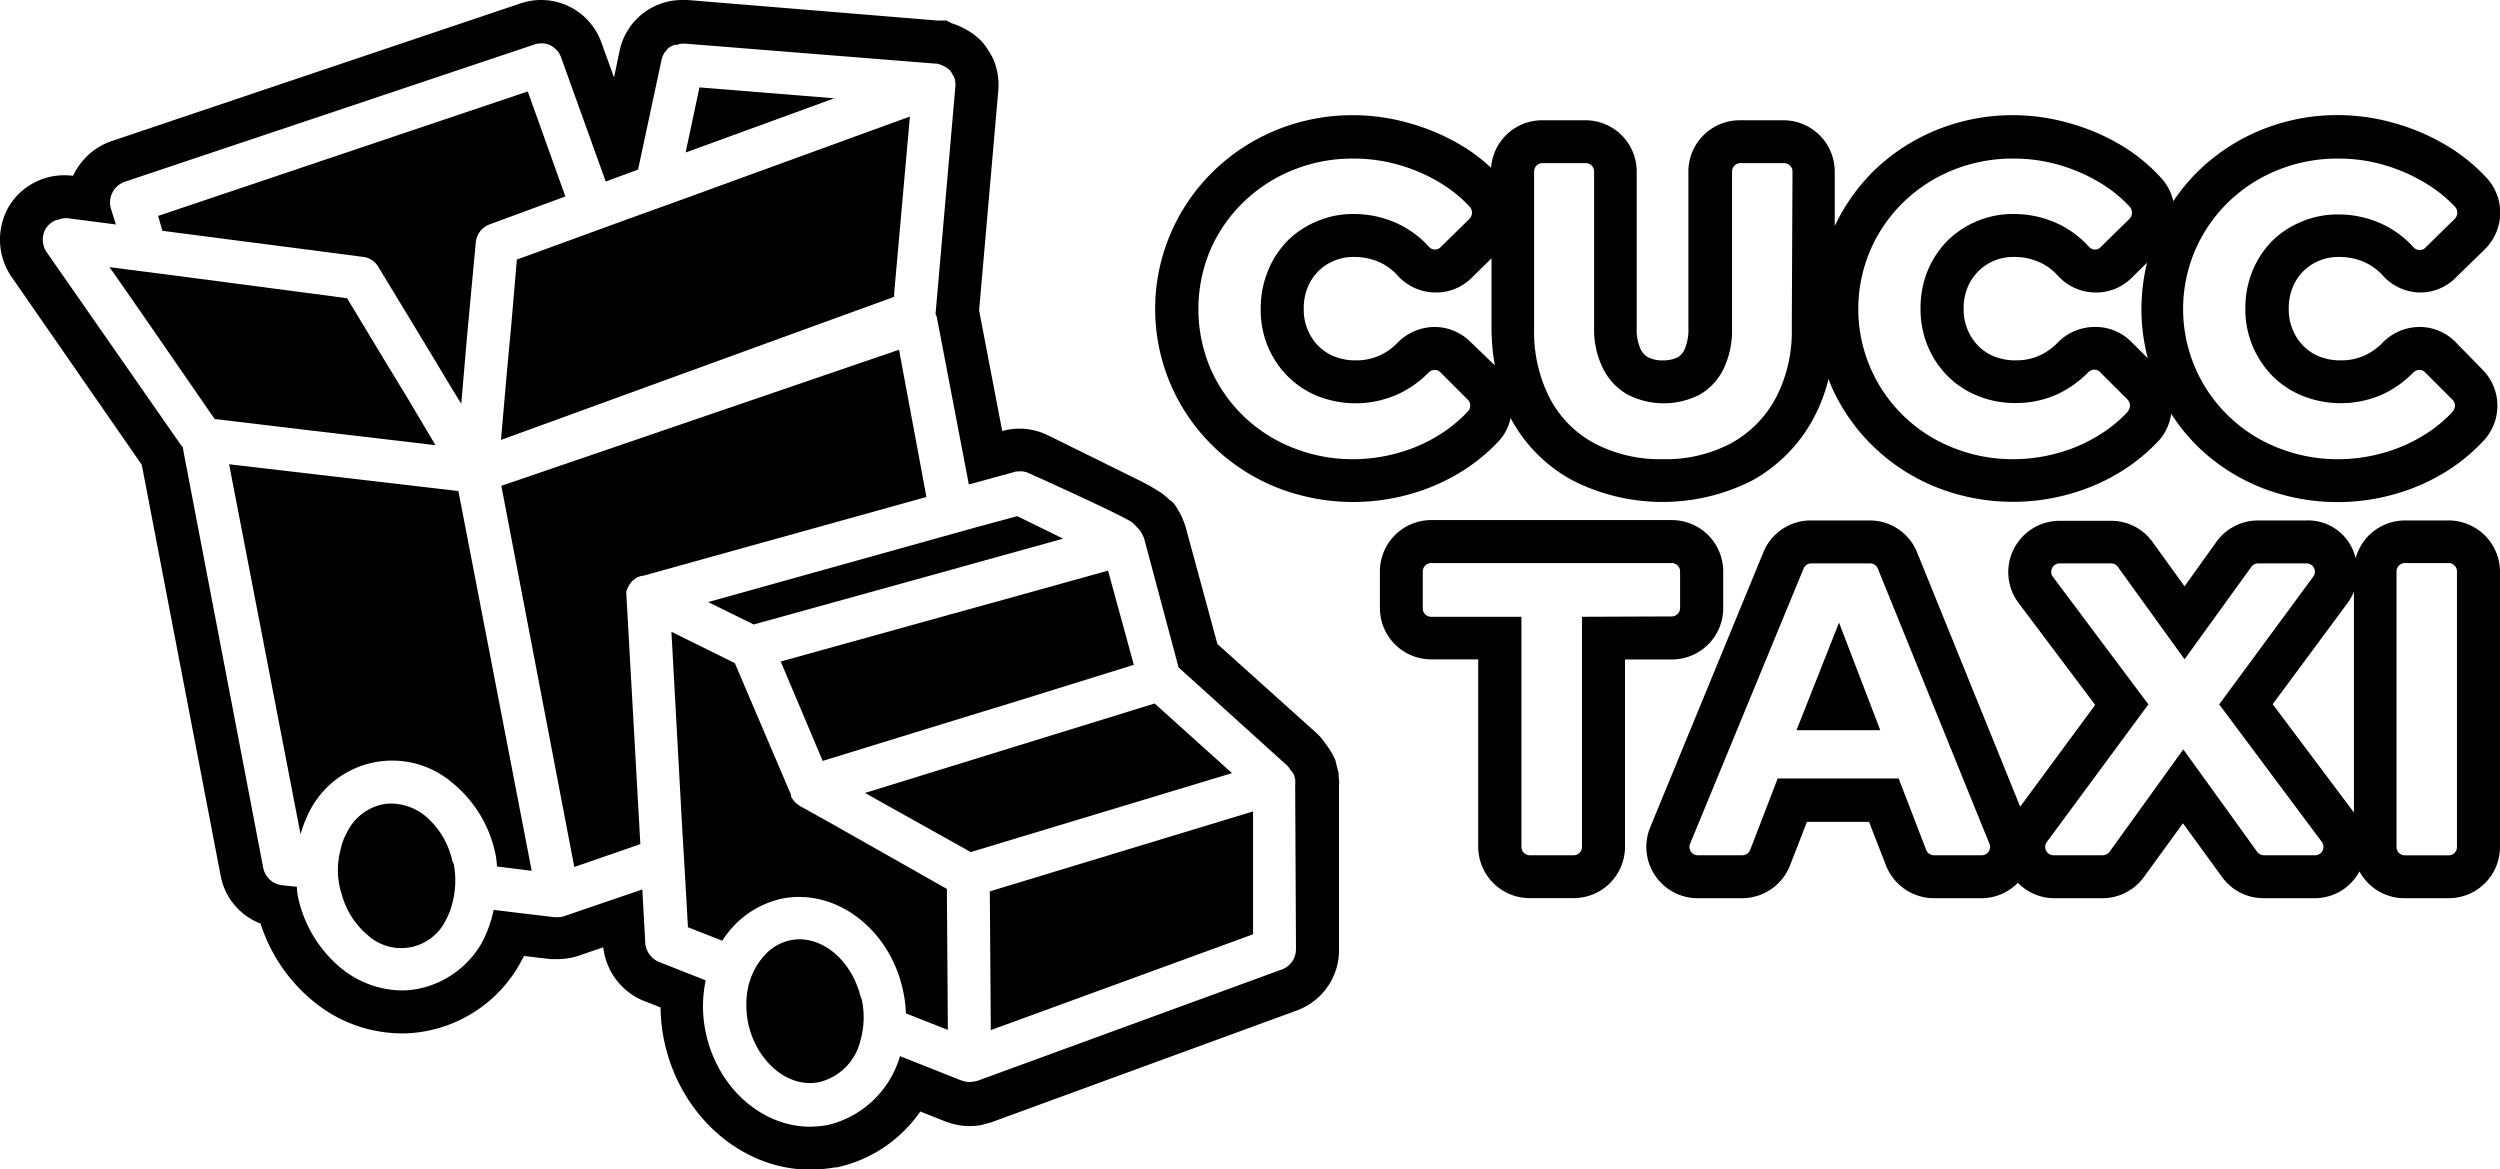 <svg id="Réteg_1" data-name="Réteg 1" xmlns="http://www.w3.org/2000/svg" viewBox="0 0 280 130.95"><path d="M275,38.29a5.62,5.62,0,0,0-4-1.67,5.81,5.81,0,0,0-4.14,1.75,6.67,6.67,0,0,1-1.91,1.39,6.28,6.28,0,0,1-2.74.6,6.36,6.36,0,0,1-2.44-.43A5.16,5.16,0,0,1,258,38.76a5.53,5.53,0,0,1-1.22-1.84,5.86,5.86,0,0,1-.44-2.3,6.14,6.14,0,0,1,.43-2.41,5.51,5.51,0,0,1,1.18-1.81,5.35,5.35,0,0,1,1.78-1.19,5.5,5.5,0,0,1,2.22-.43,6.83,6.83,0,0,1,3,.64,6.27,6.27,0,0,1,1.95,1.47A5.72,5.72,0,0,0,271,32.76a5.58,5.58,0,0,0,4-1.62l3.28-3.2a5.75,5.75,0,0,0,.24-8,20.23,20.23,0,0,0-4.14-3.42,23.56,23.56,0,0,0-5.87-2.63,23.08,23.08,0,0,0-6.59-1,22.64,22.64,0,0,0-8.61,1.64,21.92,21.92,0,0,0-7.07,4.6,20.92,20.92,0,0,0-2.83,3.41A5.7,5.7,0,0,0,242.11,20,19.7,19.7,0,0,0,238,16.53a23.56,23.56,0,0,0-5.87-2.63,23,23,0,0,0-6.59-1,22.67,22.67,0,0,0-8.61,1.64,22,22,0,0,0-7.07,4.6,21.67,21.67,0,0,0-4.37,6.18V19.21a5.75,5.75,0,0,0-5.74-5.74h-4.91a5.75,5.75,0,0,0-5.74,5.74v17.6a5.48,5.48,0,0,1-.43,2.33,1.92,1.92,0,0,1-.77.88,3.58,3.58,0,0,1-1.69.34,3.33,3.33,0,0,1-1.65-.36,2,2,0,0,1-.81-.9,5.13,5.13,0,0,1-.44-2.29V19.21a5.74,5.74,0,0,0-5.74-5.74h-4.86A5.73,5.73,0,0,0,167,18.8a19.16,19.16,0,0,0-2.92-2.27,23.89,23.89,0,0,0-5.87-2.63,23.1,23.1,0,0,0-6.6-1,22.62,22.62,0,0,0-8.6,1.64,22,22,0,0,0-7.07,4.6,21.63,21.63,0,0,0-4.78,6.9A21.44,21.44,0,0,0,135.9,50,21.87,21.87,0,0,0,143,54.6a23.39,23.39,0,0,0,15,.72,22.19,22.19,0,0,0,5.91-2.64,20.53,20.53,0,0,0,4-3.33,5.53,5.53,0,0,0,1.29-2.58l0,.07a16.92,16.92,0,0,0,7,7,22.2,22.2,0,0,0,20,0,17.26,17.26,0,0,0,6.92-7,19.08,19.08,0,0,0,1.68-4.4c.09.24.16.49.27.72A21.35,21.35,0,0,0,209.81,50a21.81,21.81,0,0,0,7.08,4.58,23.36,23.36,0,0,0,15,.72,22.19,22.19,0,0,0,5.91-2.64,20.53,20.53,0,0,0,4-3.33,5.6,5.6,0,0,0,1.37-3,21.25,21.25,0,0,0,3,3.7,21.81,21.81,0,0,0,7.08,4.58,23.36,23.36,0,0,0,15,.72,22.19,22.19,0,0,0,5.91-2.64,20.53,20.53,0,0,0,4-3.33,5.73,5.73,0,0,0-.16-8ZM164.41,46.07a15.54,15.54,0,0,1-3.08,2.55,17.3,17.3,0,0,1-4.65,2.08,18.47,18.47,0,0,1-5.09.73,17.91,17.91,0,0,1-6.81-1.29,16.7,16.7,0,0,1-9.23-8.92,17.07,17.07,0,0,1,0-13.21,16.7,16.7,0,0,1,3.72-5.37,17,17,0,0,1,5.53-3.59,17.77,17.77,0,0,1,6.79-1.29,18.22,18.22,0,0,1,5.23.75,19.16,19.16,0,0,1,4.7,2.1,15.15,15.15,0,0,1,3.13,2.59,1,1,0,0,1-.06,1.3l-3.27,3.21a.86.86,0,0,1-.6.24.91.91,0,0,1-.67-.3,11,11,0,0,0-3.46-2.58,11.63,11.63,0,0,0-5-1.1,10.21,10.21,0,0,0-4.1.82A10.08,10.08,0,0,0,144.17,27,10.25,10.25,0,0,0,142,30.37a11,11,0,0,0-.8,4.25A10.6,10.6,0,0,0,142,38.8a10.36,10.36,0,0,0,2.24,3.36,10,10,0,0,0,3.36,2.21,11.55,11.55,0,0,0,9.08-.27A11.69,11.69,0,0,0,160,41.73a1,1,0,0,1,.69-.3.87.87,0,0,1,.63.26l3.08,3.08A.94.94,0,0,1,164.41,46.07Zm.27-7.79a5.69,5.69,0,0,0-4-1.66,5.85,5.85,0,0,0-4.14,1.75,6.41,6.41,0,0,1-1.91,1.39,6.21,6.21,0,0,1-2.73.6,6.36,6.36,0,0,1-2.44-.43,5.3,5.3,0,0,1-1.79-1.17,5.57,5.57,0,0,1-1.21-1.83,5.77,5.77,0,0,1-.44-2.31,6.14,6.14,0,0,1,.43-2.41,5.51,5.51,0,0,1,1.18-1.81,5.41,5.41,0,0,1,1.77-1.19,5.56,5.56,0,0,1,2.22-.43,6.85,6.85,0,0,1,3,.64,6.12,6.12,0,0,1,1.94,1.47,5.75,5.75,0,0,0,4.23,1.87,5.62,5.62,0,0,0,4-1.61l2.26-2.22v7.88a24.73,24.73,0,0,0,.37,4.11Zm36-1.47a16.1,16.1,0,0,1-1.77,7.73,12.55,12.55,0,0,1-5,5.09,15.63,15.63,0,0,1-7.68,1.8,15.85,15.85,0,0,1-7.66-1.78,12.12,12.12,0,0,1-5-5.06,16.33,16.33,0,0,1-1.75-7.78V19.21a.94.94,0,0,1,.93-.94h4.86a.93.93,0,0,1,.93.94v17.6a9.74,9.74,0,0,0,1,4.46,6.79,6.79,0,0,0,2.71,2.9,8.84,8.84,0,0,0,8.17,0,6.76,6.76,0,0,0,2.64-2.9,10,10,0,0,0,.93-4.46V19.21a.94.94,0,0,1,.93-.94h4.91a.94.94,0,0,1,.93.94Zm37.67,9.26a15.26,15.26,0,0,1-3.08,2.55,17.37,17.37,0,0,1-4.64,2.08,18.53,18.53,0,0,1-5.09.73,17.92,17.92,0,0,1-6.82-1.29,16.77,16.77,0,0,1-5.53-3.57,16.67,16.67,0,0,1,0-23.93,17.08,17.08,0,0,1,5.53-3.59,17.78,17.78,0,0,1,6.8-1.29,18.32,18.32,0,0,1,5.23.75,19.26,19.26,0,0,1,4.69,2.1,14.89,14.89,0,0,1,3.13,2.59,1,1,0,0,1-.06,1.3l-3.27,3.21a.86.86,0,0,1-.59.24.91.91,0,0,1-.68-.3,10.88,10.88,0,0,0-3.46-2.58,11.59,11.59,0,0,0-5-1.1A10.4,10.4,0,0,0,218.08,27a10.41,10.41,0,0,0-2.19,3.34,11,11,0,0,0-.79,4.25,10.77,10.77,0,0,0,.81,4.18,10.52,10.52,0,0,0,2.24,3.36,9.92,9.92,0,0,0,3.37,2.21,10.94,10.94,0,0,0,4.27.8,11.1,11.1,0,0,0,4.81-1.07,11.83,11.83,0,0,0,3.28-2.37,1,1,0,0,1,.69-.3.85.85,0,0,1,.62.26l3.09,3.08A1,1,0,0,1,238.32,46.07Zm-3.75-9.45a5.81,5.81,0,0,0-4.14,1.75,6.54,6.54,0,0,1-1.91,1.39,6.27,6.27,0,0,1-2.73.6,6.38,6.38,0,0,1-2.45-.43,5.16,5.16,0,0,1-1.78-1.17,5.53,5.53,0,0,1-1.22-1.84,5.86,5.86,0,0,1-.44-2.3,6.14,6.14,0,0,1,.43-2.41,5.5,5.5,0,0,1,5.18-3.43,6.83,6.83,0,0,1,3,.64,6.16,6.16,0,0,1,1.95,1.47,5.73,5.73,0,0,0,4.23,1.87,5.61,5.61,0,0,0,4-1.62l1.75-1.72a22.23,22.23,0,0,0-.63,5.2,21.4,21.4,0,0,0,.72,5.51l-1.85-1.84A5.62,5.62,0,0,0,234.57,36.62Zm40.14,9.45a15.26,15.26,0,0,1-3.08,2.55A17.3,17.3,0,0,1,267,50.7a18.4,18.4,0,0,1-5.08.73,17.92,17.92,0,0,1-6.82-1.29,16.77,16.77,0,0,1-5.53-3.57,16.67,16.67,0,0,1,0-23.93,17.08,17.08,0,0,1,5.53-3.59,17.78,17.78,0,0,1,6.8-1.29,18.2,18.2,0,0,1,5.22.75,19.33,19.33,0,0,1,4.7,2.1A15.15,15.15,0,0,1,275,23.2a1,1,0,0,1-.06,1.3l-3.27,3.21A.86.86,0,0,1,271,28a.91.91,0,0,1-.68-.3,11,11,0,0,0-3.46-2.58,11.62,11.62,0,0,0-5-1.1,10.23,10.23,0,0,0-4.11.82A10.08,10.08,0,0,0,254.47,27a10.41,10.41,0,0,0-2.19,3.34,11,11,0,0,0-.8,4.25,10.59,10.59,0,0,0,3.06,7.54,10,10,0,0,0,3.36,2.21A11.55,11.55,0,0,0,267,44.1a11.69,11.69,0,0,0,3.28-2.37,1,1,0,0,1,.7-.3.85.85,0,0,1,.62.26l3.08,3.08A.94.94,0,0,1,274.71,46.07Z"/><path d="M193,68.15V64a5.75,5.75,0,0,0-5.74-5.75H160.29A5.75,5.75,0,0,0,154.55,64v4.11a5.75,5.75,0,0,0,5.74,5.74h5.27v21a5.76,5.76,0,0,0,5.75,5.74h4.91A5.75,5.75,0,0,0,182,94.86v-21h5.27A5.75,5.75,0,0,0,193,68.15Zm-15.82.93V94.86a.93.93,0,0,1-.93.93h-4.91a.94.94,0,0,1-.94-.93V69.08H160.29a.94.94,0,0,1-.94-.93V64a.94.94,0,0,1,.94-.94h26.94a.94.94,0,0,1,.94.94v4.11a.94.94,0,0,1-.94.93Z"/><polygon points="201.21 81.78 210.59 81.78 205.97 69.73 201.21 81.78"/><path d="M274.25,58.29h-4.91a5.73,5.73,0,0,0-5.51,4.24,5.46,5.46,0,0,0-5.5-4.24H252.9a5.75,5.75,0,0,0-4.65,2.38l-3.58,5-3.57-4.95a5.72,5.72,0,0,0-4.65-2.39h-5.79a5.75,5.75,0,0,0-4.59,9.19l8.59,11.43-8.4,11.4L214.72,61.88a5.71,5.71,0,0,0-5.32-3.59h-6.59a5.72,5.72,0,0,0-5.31,3.56L184.82,92.67a5.75,5.75,0,0,0,5.31,7.93h5a5.78,5.78,0,0,0,5.35-3.67l1.9-4.88h6.95l1.9,4.88a5.78,5.78,0,0,0,5.35,3.67h5.31A5.67,5.67,0,0,0,226,98.87,5.71,5.71,0,0,0,230,100.6h5.47a5.75,5.75,0,0,0,4.66-2.39l4.36-6,4.37,6a5.72,5.72,0,0,0,4.65,2.39h5.75a5.69,5.69,0,0,0,5-3,5.74,5.74,0,0,0,5,3h4.91A5.75,5.75,0,0,0,280,94.86V64A5.76,5.76,0,0,0,274.25,58.29Zm-52.34,37.5H216.6a.94.94,0,0,1-.87-.6l-3.08-8H199.1l-3.08,8a.94.94,0,0,1-.87.6h-5a.93.93,0,0,1-.86-1.29L202,63.68a.92.92,0,0,1,.86-.58h6.59a.93.93,0,0,1,.87.59l12.5,30.82A.93.93,0,0,1,221.91,95.79Zm37.39,0h-5.75a.94.94,0,0,1-.75-.39l-8.27-11.47L236.27,95.4a1,1,0,0,1-.76.39H230a.93.93,0,0,1-.75-1.49l11.37-15.41L229.92,64.6a.94.94,0,0,1,.74-1.5h5.79a.92.92,0,0,1,.75.39l7.47,10.35,7.48-10.35a.92.92,0,0,1,.75-.39h5.43a.93.93,0,0,1,.75,1.49l-10.53,14.3,11.5,15.41A.94.94,0,0,1,259.3,95.79Zm-4.76-16.92L263,67.44a5.71,5.71,0,0,0,.64-1.19V91Zm20.64,16a.93.93,0,0,1-.93.93h-4.91a.93.93,0,0,1-.93-.93V64a.94.94,0,0,1,.93-.94h4.91a.94.94,0,0,1,.93.94Z"/><path d="M114.17,52.82a2.06,2.06,0,0,0-.65.11,2.11,2.11,0,0,1,.75-.08S114.21,52.82,114.17,52.82Z"/><path d="M62.4,5.67a2.48,2.48,0,0,1,.44.76A2.48,2.48,0,0,0,62.4,5.67Z"/><path d="M74.09,6.72a2.55,2.55,0,0,1,.31-.78A2.45,2.45,0,0,0,74.09,6.72Z"/><path d="M74.57,5.73a2.29,2.29,0,0,1,.36-.4A2.29,2.29,0,0,0,74.57,5.73Z"/><path d="M75.2,5.17A2.09,2.09,0,0,1,75.65,5,2.09,2.09,0,0,0,75.2,5.17Z"/><path d="M76.4,4.83a2.44,2.44,0,0,0-.39.06,2.56,2.56,0,0,1,.63,0Z"/><path d="M5.13,25.59a2.55,2.55,0,0,1,1-.88A2.55,2.55,0,0,0,5.13,25.59Z"/><path d="M61.75,5.14a2.66,2.66,0,0,1,.46.35A2.24,2.24,0,0,0,61.75,5.14Z"/><path d="M7.21,24.43a2.47,2.47,0,0,0-.71.18,2.4,2.4,0,0,1,1-.17Z"/><path d="M60.92,4.86A2.74,2.74,0,0,1,61.5,5,2.59,2.59,0,0,0,60.92,4.86Z"/><path d="M60.6,4.81a2.2,2.2,0,0,0-.79.14,2.24,2.24,0,0,1,.88-.13Z"/><polygon points="57.26 36.43 56.78 41.57 56.11 49.27 88.74 37.39 100.13 33.25 100.17 32.58 101.91 13.05 75.61 22.63 70.28 24.55 69.46 24.85 64.91 26.51 57.89 29.07 57.26 36.43"/><polygon points="78.34 9.79 76.79 17.08 93.44 11.01 78.34 9.79"/><path d="M50.67,96.47a9.16,9.16,0,0,0-3.07-5.11A6.14,6.14,0,0,0,43.83,90a4.86,4.86,0,0,0-1.07.11,5.76,5.76,0,0,0-3.89,3.11,6.22,6.22,0,0,0-.7,1.85,8.84,8.84,0,0,0-.11,4.32,1.93,1.93,0,0,0,.15.52,9.09,9.09,0,0,0,3,4.85A5.56,5.56,0,0,0,50,102.91a7.36,7.36,0,0,0,.63-1.63,9.91,9.91,0,0,0,.18-4.55A2,2,0,0,0,50.67,96.47Z"/><polygon points="48.78 49.86 48.75 49.82 45.79 44.83 43.2 40.57 38.87 33.4 19.71 30.88 14.49 30.21 12.27 29.92 16.05 35.35 24.04 46.93 34.58 48.19 48.78 49.86"/><path d="M20.71,50.56a2,2,0,0,1-.34-.67,1.85,1.85,0,0,0,.25.55Z"/><polygon points="84.41 69.94 105.5 64.1 110.16 62.8 119.07 60.33 113.93 57.81 109.42 59.03 104.76 60.33 79.31 67.43 84.41 69.94"/><polygon points="106.38 68.83 99.72 70.68 87.44 74.09 92.14 85.22 108.57 80.16 113.19 78.75 126.99 74.46 124.1 63.91 111.05 67.54 106.38 68.83"/><path d="M40.65,28.77a2.29,2.29,0,0,1,1.74,1.15L48,39.17l2.55,4.25,1.11,1.81.19-2.18.44-5.18,1-10.76a2.41,2.41,0,0,1,1.6-2L63.32,22,59.11,10.24,17.71,24.18l.48,1.67Z"/><polygon points="110.97 115.37 140.34 104.64 140.34 90.88 110.86 99.83 110.97 115.37"/><polygon points="129.32 78.79 114 83.52 96.88 88.81 99.32 90.18 108.72 95.43 137.98 86.59 129.32 78.79"/><path d="M100.69,39.17,56.15,54.41,64.32,97.1l7.4-2.56L70.17,66.91s0-.07,0-.11a1.86,1.86,0,0,1,0-.63,1.29,1.29,0,0,1,.19-.41.16.16,0,0,1,.07-.14,2,2,0,0,1,.74-.82v0a1.32,1.32,0,0,1,.48-.23.7.7,0,0,1,.22-.07.14.14,0,0,1,.11,0h0l31.78-8.84Z"/><path d="M51.34,55,25.66,52l8,41.43a14.84,14.84,0,0,1,1-2.55,10.38,10.38,0,0,1,15.94-3.26,13.92,13.92,0,0,1,4.92,8.18c.08.4.11.85.15,1.25l3.88.48L51.34,55Z"/><path d="M93.21,92.29l-3.58-2s-.08,0-.11-.07-.08-.08-.12-.08v0a1.74,1.74,0,0,1-.22-.19.65.65,0,0,1-.15-.11c0-.07-.07-.07-.07-.11a1.71,1.71,0,0,1-.37-.56s0-.07,0-.11,0-.14-.07-.22h0L82.3,74.27l-7.1-3.51L76.42,93l.3,5,.33,5.85,3.85,1.51a10.56,10.56,0,0,1,6.62-4.7c6.1-1.25,12.24,3.45,13.65,10.44a13.43,13.43,0,0,1,.29,2.4l4.7,1.85-.11-15.79Z"/><path d="M96.32,111.38c-1-3.63-3.81-6.18-6.8-6.18a5.17,5.17,0,0,0-1,.11,5.36,5.36,0,0,0-3,1.81,7.83,7.83,0,0,0-1.88,4.41,10.37,10.37,0,0,0,.14,3c.93,4.4,4.52,7.4,8,6.66a6.27,6.27,0,0,0,4.59-4.66,9.54,9.54,0,0,0,.15-4.59C96.43,111.75,96.36,111.56,96.32,111.38Z"/><path d="M20.62,50.44l.09.12-.09-.12Z"/><path d="M149.93,87.09v-.24l0-.16v-.06l-.14-.57-.12-.45-.12-.51-.24-.48a7.24,7.24,0,0,0-.91-1.39,5.67,5.67,0,0,0-1-1.17l-11.05-9.93-3.55-13.07a8.75,8.75,0,0,0-1.21-2.51A1.8,1.8,0,0,0,131,56a7.52,7.52,0,0,0-1-.84h0l-1.13-.69L128,54l-10.64-5.25a7.21,7.21,0,0,0-3.18-.74,6.92,6.92,0,0,0-1.93.27l-2.59-13.51,2.15-24.64a7.27,7.27,0,0,0-.37-3,5.14,5.14,0,0,0-.59-1.22,5.36,5.36,0,0,0-.35-.56,5.39,5.39,0,0,0-1.18-1.29,5.25,5.25,0,0,0-1-.68,7.25,7.25,0,0,0-1.52-.7l-.24-.09L106,2.3h-1L77,0,76.4,0a7.15,7.15,0,0,0-7,5.67l-.63,3L67.37,4.8A7.17,7.17,0,0,0,58.21.41L12.44,15.82a7.44,7.44,0,0,0-4.25,3.86H8.11a7.38,7.38,0,0,0-.9-.05A7.25,7.25,0,0,0,1.07,23a7.38,7.38,0,0,0,.13,7.87L15.88,52.06l8.83,46a7.15,7.15,0,0,0,4.47,5.38,18.6,18.6,0,0,0,6.08,8.84A15.64,15.64,0,0,0,45,115.74a14.38,14.38,0,0,0,3.08-.33,15.28,15.28,0,0,0,10.36-7.87l.24-.47,3,.35.28,0h.54a7.41,7.41,0,0,0,2.65-.5l2.42-.82a7.35,7.35,0,0,0,4.54,6l1.87.73a19.33,19.33,0,0,0,.38,3.61C76.08,124.89,83,131,90.74,131a17.79,17.79,0,0,0,2.78-.25l.11,0,.1,0a15.33,15.33,0,0,0,9.34-6.26l2.88,1.14.75.24.43.1a7,7,0,0,0,1.47.15,7.83,7.83,0,0,0,1.29-.11l1.14-.31,1-.37,33.23-12.16a7.19,7.19,0,0,0,4.71-6.77V87.89C150,87.72,150,87.44,149.93,87.09Zm-4.78,19.22a2.42,2.42,0,0,1-1.55,2.26l-34.18,12.5s0,0-.08,0a2.5,2.5,0,0,1-.74.11,2,2,0,0,1-.81-.15h-.07l-6.92-2.74A11.11,11.11,0,0,1,92.73,126a12.19,12.19,0,0,1-2,.19c-5.41,0-10.4-4.37-11.69-10.58a14,14,0,0,1,0-5.81l-5.25-2.07a2.52,2.52,0,0,1-1.52-2.11l-.33-6-8.55,2.92a2.74,2.74,0,0,1-1,.19h-.26l-6.84-.82a14.06,14.06,0,0,1-1.18,3.41A10.58,10.58,0,0,1,47,110.71a9.44,9.44,0,0,1-2,.22,10.94,10.94,0,0,1-6.73-2.44,14.12,14.12,0,0,1-4.92-8.17c-.07-.34-.07-.71-.11-1l-1.7-.18a2.43,2.43,0,0,1-2.07-2l-9-47L5.21,28.22a2.49,2.49,0,0,1-.08-2.63,2.55,2.55,0,0,1,1-.88,2.6,2.6,0,0,1,.4-.1,2.47,2.47,0,0,1,.71-.18H7.5l5.48.71-.56-1.78a2.46,2.46,0,0,1,1.55-3L59.81,5a2.2,2.2,0,0,1,.79-.14h.09l.23,0A2.59,2.59,0,0,1,61.5,5l.25.13a2.24,2.24,0,0,1,.46.35l.19.18a2.48,2.48,0,0,1,.44.76l5,13.91L71.46,19,74.09,6.72a2.45,2.45,0,0,1,.31-.78c0-.08.11-.13.17-.21a2.29,2.29,0,0,1,.36-.4,2.4,2.4,0,0,1,.27-.16A2.09,2.09,0,0,1,75.65,5c.11,0,.24,0,.36-.06a2.44,2.44,0,0,1,.39-.06h.24l28.19,2.25s.07,0,.11,0a.77.77,0,0,1,.26.07,2.77,2.77,0,0,1,.74.34.68.68,0,0,1,.22.14l.08.08a.92.92,0,0,1,.26.26,1.79,1.79,0,0,1,.18.33,1.37,1.37,0,0,1,.19.3A2.55,2.55,0,0,1,107,9.72l-2.22,25.45s0,0,0,0,.11.22.14.33l3.59,18.76,5-1.37a2.06,2.06,0,0,1,.65-.11s.07,0,.1,0a2.3,2.3,0,0,1,1,.23s10.57,4.75,11.54,5.5c.2.15.66.67.81.82s.11.15.15.22a5.29,5.29,0,0,1,.37.71L132,74.75l12.17,11a1.87,1.87,0,0,1,.33.45,2.14,2.14,0,0,1,.45.63c0,.14.07.29.11.44s0,.15,0,.22a2.27,2.27,0,0,1,0,.45Z"/><path d="M20.37,49.89l0,.26h0l.21.29A1.85,1.85,0,0,1,20.37,49.89Z"/><polygon points="20.62 50.44 20.41 50.15 20.62 50.44 20.62 50.44"/><path d="M74.4,5.94a1.73,1.73,0,0,1,.17-.21C74.51,5.81,74.45,5.86,74.4,5.94Z"/><path d="M74.93,5.33c.08-.06.18-.1.27-.16A2.4,2.4,0,0,0,74.93,5.33Z"/><path d="M6.1,24.71a2.6,2.6,0,0,1,.4-.1A2.6,2.6,0,0,0,6.1,24.71Z"/><path d="M114.27,52.85a2.3,2.3,0,0,1,1,.23A2.3,2.3,0,0,0,114.27,52.85Z"/><path d="M62.21,5.49l.19.18Z"/><path d="M75.65,5c.11,0,.24,0,.36-.06C75.89,4.91,75.76,4.92,75.65,5Z"/><path d="M61.5,5l.25.13Z"/><path d="M60.69,4.82l.23,0Z"/></svg>